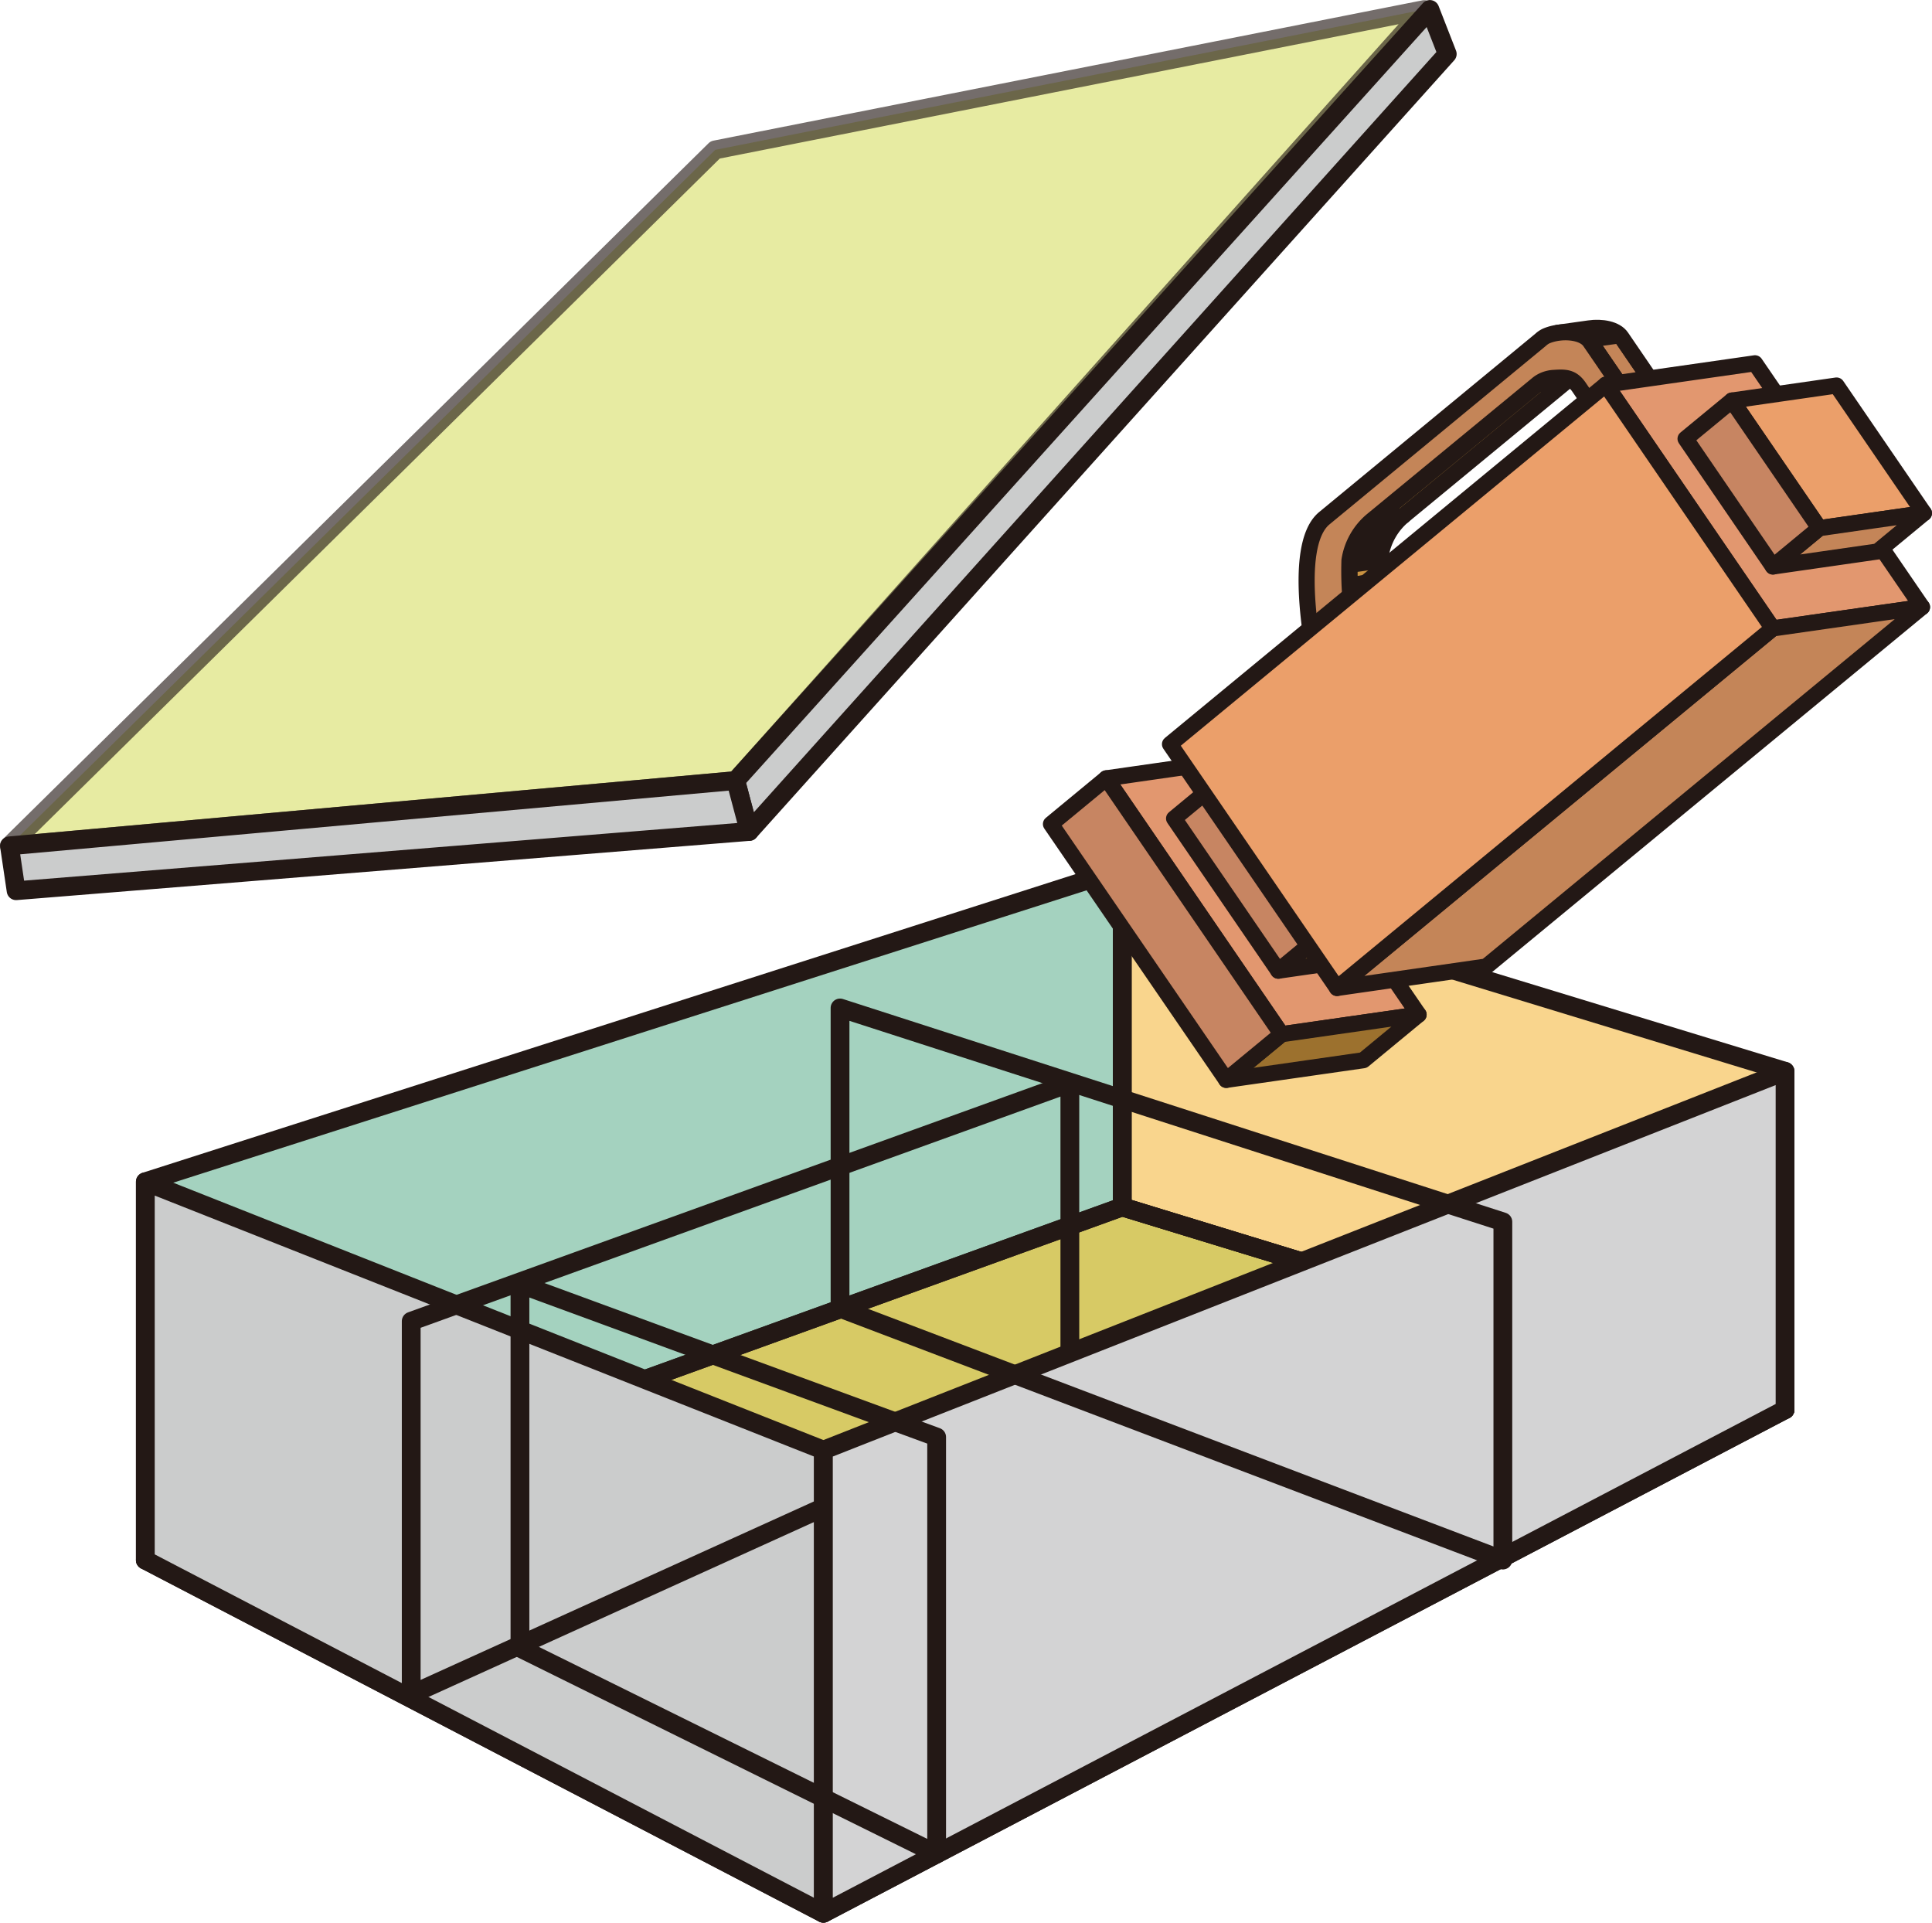 <svg xmlns="http://www.w3.org/2000/svg" xmlns:xlink="http://www.w3.org/1999/xlink" viewBox="0 0 179.99 179.1"><defs><style>.cls-1,.cls-5{fill:none;}.cls-1,.cls-10,.cls-12,.cls-13,.cls-14,.cls-15,.cls-16,.cls-17,.cls-18,.cls-19,.cls-20,.cls-21,.cls-22,.cls-23,.cls-24,.cls-25,.cls-26,.cls-27,.cls-28,.cls-3,.cls-31,.cls-32,.cls-33,.cls-34,.cls-35,.cls-4,.cls-5,.cls-6,.cls-7,.cls-8{stroke:#231815;stroke-linecap:round;stroke-linejoin:round;}.cls-1,.cls-10,.cls-12,.cls-13,.cls-14,.cls-15,.cls-16,.cls-17,.cls-18,.cls-19,.cls-20,.cls-21,.cls-22,.cls-23,.cls-24,.cls-25,.cls-26,.cls-27,.cls-28,.cls-31,.cls-32,.cls-33,.cls-34,.cls-35{stroke-width:1.5px;}.cls-2{fill:#d7ca65;}.cls-3{fill:#a4d2bf;}.cls-3,.cls-4,.cls-5,.cls-6,.cls-7,.cls-8{stroke-width:1.75px;}.cls-4{fill:#f9d58d;}.cls-6{fill:#cbcccc;}.cls-7{fill:#d3d3d4;}.cls-8{fill:#d9df6c;opacity:0.63;}.cls-9{isolation:isolate;}.cls-10{fill:#9c712e;}.cls-11{clip-path:url(#clip-path);}.cls-12{fill:#9e722f;}.cls-13{fill:#a37531;}.cls-14{fill:#a77932;}.cls-15{fill:#ab7c34;}.cls-16{fill:#af7f36;}.cls-17{fill:#b38238;}.cls-18{fill:#b78539;}.cls-19{fill:#bb883b;}.cls-20{fill:#bf8b3d;}.cls-21{fill:#c38d3e;}.cls-22{fill:#c6903f;}.cls-23{fill:#ca9341;}.cls-24{fill:#ce9642;}.cls-25{fill:#d29944;}.cls-26{fill:#d59b45;}.cls-27{fill:#d99e46;}.cls-28{fill:#dda148;}.cls-29{clip-path:url(#clip-path-2);}.cls-30{clip-path:url(#clip-path-3);}.cls-31{fill:#c48558;}.cls-32{fill:#e2976f;}.cls-33{fill:#c78562;}.cls-34{fill:#e6a74a;}.cls-35{fill:#eb9f6a;}</style><clipPath id="clip-path"><path class="cls-1" d="M127.81,48.48l2.9-.41a6.12,6.12,0,0,0-2.09,3.72c-.07,2.57.14,5.83,1.09,7.21l-2.91.42c-1-1.39-1.16-4.65-1.08-7.22A6.08,6.08,0,0,1,127.81,48.48Z"/></clipPath><clipPath id="clip-path-2"><path class="cls-1" d="M144.49,35.23l2.91-.42a2.8,2.8,0,0,0-.72.21,2.77,2.77,0,0,0-.58.36l-2.9.42a2.56,2.56,0,0,1,1.29-.57Z"/></clipPath><clipPath id="clip-path-3"><path class="cls-1" d="M145.14,31l2.91-.41c1.17-.17,2.49.06,3,.81,1.41,2.07,4.22,6.17,4.36,6.39l-2.9.41-4.37-6.38C147.63,31.07,146.32,30.84,145.14,31Z"/></clipPath></defs><g id="レイヤー_2" data-name="レイヤー 2"><g id="レイヤー_1-2" data-name="レイヤー 1"><polygon class="cls-2" points="60.07 128.5 104.55 112.42 121.27 117.53 76.71 135.08 60.07 128.5"/><polygon class="cls-3" points="104.55 80.95 13.54 110.08 13.54 145.32 104.55 112.42 104.55 80.95"/><polygon class="cls-4" points="104.55 80.95 166.3 99.79 166.3 131.31 104.55 112.42 104.55 80.95"/><polygon class="cls-5" points="76.71 178.22 166.3 131.31 104.55 112.42 13.54 145.32 76.71 178.22"/><polygon class="cls-6" points="13.54 110.08 76.71 135.08 76.71 178.22 13.54 145.32 13.54 110.08"/><polyline class="cls-5" points="166.3 131.31 104.55 112.42 104.55 84.45"/><polygon class="cls-5" points="99.67 100.9 38.31 123.07 38.31 157.84 99.67 130 99.67 100.9"/><polygon class="cls-7" points="76.71 135.08 76.71 178.22 166.3 131.31 166.3 99.79 76.71 135.08"/><polygon class="cls-5" points="78.26 93.89 140.01 113.81 140.01 145.32 78.26 121.86 78.26 93.89"/><polygon class="cls-5" points="48.44 119.61 87.26 133.86 87.26 172.7 48.44 153.51 48.44 119.61"/><polygon class="cls-8" points="0.88 78.79 68.54 72.71 132.69 0.89 66.63 13.96 0.88 78.79"/><polygon class="cls-6" points="69.8 77.45 134.83 5.03 133.21 0.88 68.54 72.71 69.8 77.45"/><polygon class="cls-6" points="0.88 78.79 68.54 72.71 69.8 77.45 1.5 82.97 0.88 78.79"/><g class="cls-9"><polygon class="cls-10" points="126.8 59.42 129.71 59 125.66 62.34 122.75 62.76 126.8 59.42"/><g class="cls-9"><g class="cls-11"><g class="cls-9"><path class="cls-12" d="M127.81,48.48l2.9-.41a4.81,4.81,0,0,0-.67.68l-2.91.41a7.26,7.26,0,0,1,.68-.68"/><path class="cls-13" d="M127.13,49.16l2.91-.41a6.72,6.72,0,0,0-.49.64l-2.9.41a7.62,7.62,0,0,1,.48-.64"/><path class="cls-14" d="M126.65,49.8l2.9-.41c-.11.16-.22.34-.32.51l-2.9.42a5.58,5.58,0,0,1,.32-.52"/><path class="cls-15" d="M126.33,50.32l2.9-.42-.21.41-2.9.42a4,4,0,0,1,.21-.41"/><path class="cls-16" d="M126.12,50.73l2.9-.42-.14.33-2.9.42c0-.11.09-.22.14-.33"/><path class="cls-17" d="M126,51.06l2.9-.42-.09.27-2.91.42c0-.09.06-.18.1-.27"/><path class="cls-18" d="M125.88,51.33l2.91-.42c0,.08,0,.16-.07.23l-2.91.42c0-.08,0-.15.07-.23"/><path class="cls-19" d="M125.81,51.56l2.91-.42a1.77,1.77,0,0,0,0,.2l-2.91.42c0-.07,0-.13,0-.2"/><path class="cls-20" d="M125.77,51.76l2.91-.42a1.22,1.22,0,0,0,0,.17l-2.91.42,0-.17"/><path class="cls-21" d="M125.74,51.93l2.91-.42a1,1,0,0,0,0,.16l-2.91.42c0-.05,0-.11,0-.16"/><path class="cls-22" d="M125.72,52.09l2.91-.42a.49.49,0,0,1,0,.12c0,.13,0,.28,0,.42l-2.9.41c0-.14,0-.28,0-.42v-.11"/><path class="cls-23" d="M125.71,52.62l2.9-.41c0,.61,0,1.25,0,1.89l-2.91.42c0-.64,0-1.28,0-1.9"/><path class="cls-24" d="M125.73,54.52l2.91-.42c0,.52.06,1,.12,1.54l-2.91.42c0-.5-.09-1-.12-1.54"/><path class="cls-25" d="M125.85,56.06l2.91-.42c.05.41.1.8.17,1.17l-2.9.42q-.11-.55-.18-1.17"/><path class="cls-26" d="M126,57.23l2.9-.42c.07.33.14.63.22.92l-2.91.41c-.08-.28-.15-.59-.21-.91"/><path class="cls-27" d="M126.24,58.14l2.91-.41a6.1,6.1,0,0,0,.35.92l-2.9.41a4.64,4.64,0,0,1-.36-.92"/><path class="cls-28" d="M126.6,59.06l2.9-.41.18.3-2.91.42a3.07,3.07,0,0,1-.17-.31"/><path class="cls-27" d="M126.77,59.37l2.91-.42,0,0-2.91.42,0-.05"/></g></g><path class="cls-1" d="M127.81,48.48l2.9-.41a6.12,6.12,0,0,0-2.09,3.72c-.07,2.57.14,5.83,1.09,7.21l-2.91.42c-1-1.39-1.16-4.65-1.08-7.22A6.08,6.08,0,0,1,127.81,48.48Z"/></g><polygon class="cls-10" points="143.2 35.8 146.1 35.38 130.71 48.07 127.81 48.48 143.2 35.8"/><g class="cls-9"><g class="cls-29"><g class="cls-9"><path class="cls-12" d="M144.49,35.23l2.91-.42a2.8,2.8,0,0,0-.72.21,2.77,2.77,0,0,0-.58.36l-2.9.42a2.56,2.56,0,0,1,1.29-.57"/></g></g><path class="cls-1" d="M144.49,35.23l2.91-.42a2.8,2.8,0,0,0-.72.21,2.77,2.77,0,0,0-.58.36l-2.9.42a2.56,2.56,0,0,1,1.29-.57Z"/></g><polygon class="cls-10" points="152.52 38.2 155.42 37.79 152.89 39.88 149.98 40.3 152.52 38.2"/><g class="cls-9"><g class="cls-30"><g class="cls-9"><path class="cls-14" d="M145.14,31l2.91-.41.14,0-2.9.42h-.15"/><path class="cls-15" d="M145.29,31l2.9-.42.43,0-2.91.42a3,3,0,0,0-.42,0"/><path class="cls-16" d="M145.71,31l2.91-.42H149l-2.9.42a2.54,2.54,0,0,0-.39,0"/><path class="cls-17" d="M146.1,31l2.9-.42.33,0-2.91.42a1.66,1.66,0,0,0-.32,0"/><path class="cls-18" d="M146.42,31l2.91-.42.28,0-2.9.42-.29,0"/><path class="cls-19" d="M146.71,31l2.9-.42.25.06-2.91.41-.24,0"/><path class="cls-20" d="M147,31.08l2.91-.41a1.17,1.17,0,0,1,.2.06l-2.9.41-.21-.06"/><path class="cls-21" d="M147.16,31.14l2.9-.41.18.06-2.91.42-.17-.07"/><path class="cls-22" d="M147.33,31.21l2.91-.42.16.07-2.91.42-.16-.07"/><path class="cls-23" d="M147.49,31.28l2.91-.42.14.08-2.91.42-.14-.08"/><path class="cls-24" d="M147.63,31.36l2.91-.42.13.08-2.91.42a.57.57,0,0,0-.13-.08"/><path class="cls-25" d="M147.76,31.44l2.91-.42.12.09-2.91.42-.12-.09"/><path class="cls-26" d="M147.88,31.53l2.91-.42.12.12-2.91.41-.12-.11"/><path class="cls-31" d="M148,31.64l2.91-.41.15.17c1.41,2.07,4.22,6.17,4.36,6.39l-2.9.41-4.37-6.38a1.19,1.19,0,0,0-.15-.18"/></g></g><path class="cls-1" d="M145.14,31l2.91-.41c1.17-.17,2.49.06,3,.81,1.41,2.07,4.22,6.17,4.36,6.39l-2.9.41-4.37-6.38C147.63,31.07,146.32,30.84,145.14,31Z"/></g><path class="cls-31" d="M144,31.32c1.29-.59,3.44-.51,4.13.5l4.37,6.38L150,40.3l-2.85-4.17c-.66-1-1.31-1-2.37-.93a2.76,2.76,0,0,0-1,.24,2.48,2.48,0,0,0-.57.36L127.81,48.48a6.08,6.08,0,0,0-2.09,3.72c-.08,2.57.13,5.83,1.08,7.22l-4,3.34c-.13-.59-2.68-11.8.58-14.49l20.15-16.62A2.05,2.05,0,0,1,144,31.32Z"/></g><g class="cls-9"><polygon class="cls-32" points="103.07 72.5 115.84 70.67 132.16 94.51 119.39 96.34 103.07 72.5"/><polygon class="cls-10" points="119.39 96.34 132.16 94.51 127.01 98.76 114.24 100.59 119.39 96.34"/><polygon class="cls-33" points="103.07 72.5 119.39 96.34 114.24 100.59 97.91 76.76 103.07 72.5"/></g><g class="cls-9"><polygon class="cls-34" points="114.53 71.98 129.07 69.9 138.78 84.08 124.24 86.17 114.53 71.98"/><polygon class="cls-10" points="124.24 86.17 138.78 84.08 133.62 88.33 119.09 90.42 124.24 86.17"/><polygon class="cls-33" points="114.53 71.98 124.24 86.17 119.09 90.42 109.38 76.24 114.53 71.98"/></g><g class="cls-9"><polygon class="cls-32" points="149.6 35.83 163.5 33.84 179.06 56.55 165.15 58.54 149.6 35.83"/><polygon class="cls-31" points="165.15 58.54 179.06 56.55 138.46 90.03 124.56 92.03 165.15 58.54"/><polygon class="cls-35" points="149.6 35.83 165.15 58.54 124.56 92.03 109 69.32 149.6 35.83"/></g><g class="cls-9"><polygon class="cls-35" points="161.35 37.31 171.1 35.91 179.24 47.8 169.49 49.2 161.35 37.31"/><polygon class="cls-31" points="169.49 49.2 179.24 47.8 174.92 51.37 165.17 52.77 169.49 49.2"/><polygon class="cls-33" points="161.35 37.31 169.49 49.2 165.17 52.77 157.03 40.87 161.35 37.31"/></g></g></g></svg>